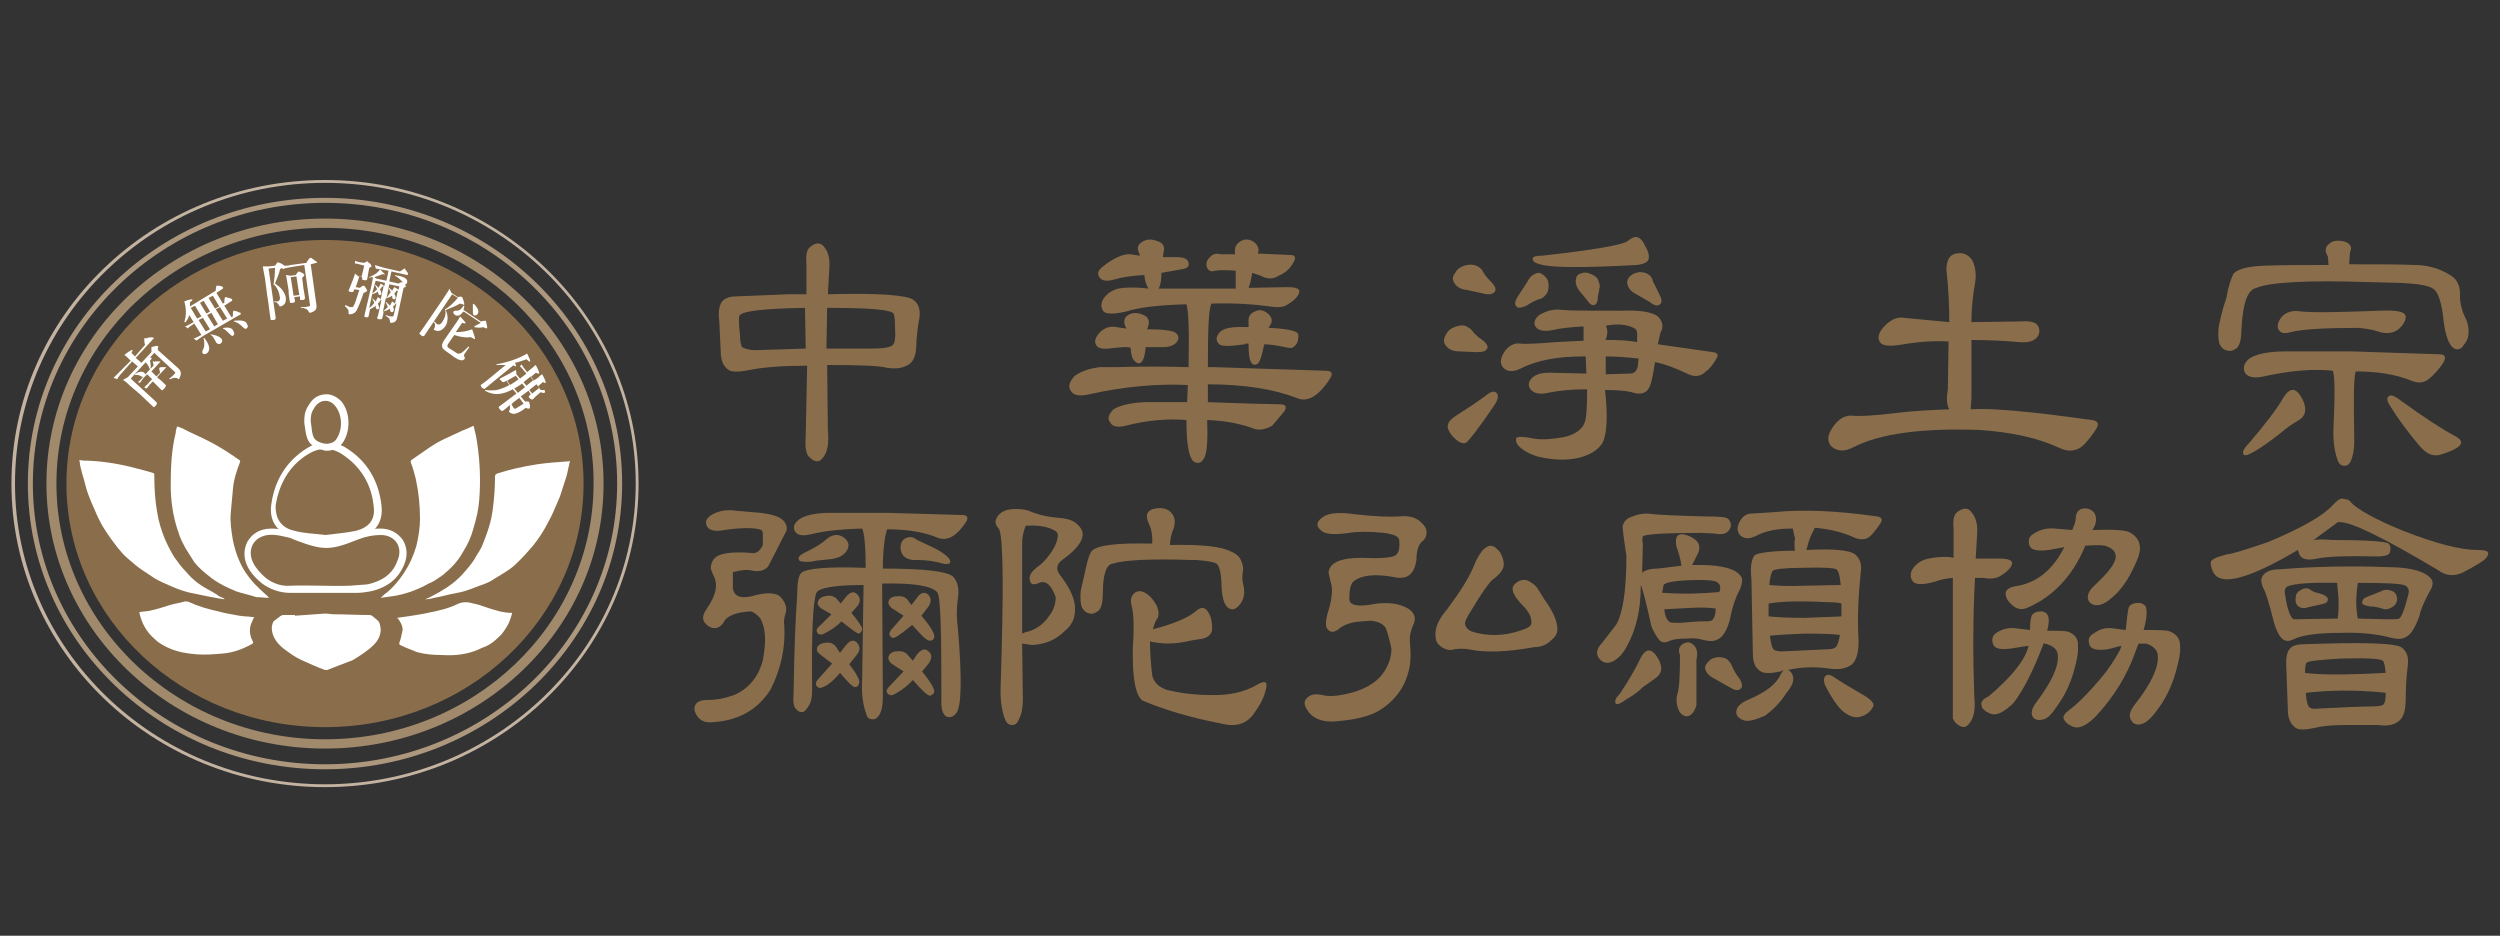 <?xml version="1.0" encoding="utf-8"?>
<!-- Generator: Adobe Illustrator 24.2.0, SVG Export Plug-In . SVG Version: 6.00 Build 0)  -->
<svg version="1.1" id="圖層_1" xmlns="http://www.w3.org/2000/svg" xmlns:xlink="http://www.w3.org/1999/xlink" x="0px" y="0px"
	 viewBox="0 0 350 131" width="350" height="131" style="enable-background:new 0 0 350 131;" xml:space="preserve">
<rect x="0" y="0" width="350" height="131" fill="#333333" stroke="none"/>
<style type="text/css">
	.st0{fill:#C4B3A0;}
	.st1{fill:#AD977D;}
	.st2{fill:#A1896C;}
	.st3{fill-rule:evenodd;clip-rule:evenodd;fill:#8A6E4B;}
	.st4{fill-rule:evenodd;clip-rule:evenodd;fill:#FFFFFF;}
	.st5{fill:#FFFFFF;}
	.st6{fill:#8A6E4B;}
</style>
<g>
	<g>
		<path class="st0" d="M45.5,110.2c-24.2,0-43.9-19.1-43.9-42.5c0-23.5,19.7-42.5,43.9-42.5c24.2,0,43.9,19.1,43.9,42.5
			C89.4,91.1,69.7,110.2,45.5,110.2z M45.5,25.6c-24,0-43.4,18.9-43.4,42.1c0,23.2,19.5,42.1,43.4,42.1S89,90.9,89,67.7
			C89,44.5,69.5,25.6,45.5,25.6z"/>
		<path class="st1" d="M45.5,107.7c-22.9,0-41.6-17.9-41.6-40c0-22.1,18.7-40,41.6-40c22.9,0,41.6,17.9,41.6,40
			C87.1,89.7,68.4,107.7,45.5,107.7z M45.5,28.4C23,28.4,4.6,46,4.6,67.7C4.6,89.4,23,107,45.5,107s40.9-17.6,40.9-39.3
			C86.4,46,68.1,28.4,45.5,28.4z"/>
		<path class="st2" d="M45.5,104.8c-21.5,0-39-16.7-39-37.1c0-20.5,17.5-37.1,39-37.1c21.5,0,39,16.7,39,37.1
			C84.5,88.2,67,104.8,45.5,104.8z M45.5,31.9c-20.8,0-37.6,16.1-37.6,35.8c0,19.7,16.9,35.8,37.6,35.8c20.8,0,37.6-16.1,37.6-35.8
			C83.2,47.9,66.3,31.9,45.5,31.9z"/>
		<ellipse class="st3" cx="45.5" cy="67.7" rx="36.2" ry="34.1"/>
		<g>
			<path class="st4" d="M37.7,83.7c-0.1-0.1-0.2-0.1-0.2-0.2c-0.7-0.6-1.3-1.2-1.9-1.8c-0.9-1-1.6-2-2.1-3.2
				c-0.4-0.9-0.7-1.9-0.9-2.9c-0.2-1.2-0.4-2.5-0.3-3.7c0.1-1.1,0.2-2.2,0.3-3.3c0.1-1.4,0.5-2.6,1-3.9c0-0.1,0.1-0.2-0.1-0.3
				c-0.9-0.6-1.7-1.2-2.6-1.7c-0.8-0.5-1.6-0.9-2.4-1.3c-1-0.5-2-0.9-2.9-1.4c-0.2-0.1-0.5-0.2-0.8-0.3c-0.1,0.3-0.2,0.6-0.2,0.9
				c-0.6,2.4-0.7,4.9-0.7,7.4c0,2,0.3,4.1,0.9,6c0.2,0.5,0.3,1,0.5,1.4c0.2,0.5,0.5,1,0.7,1.4c0.4,0.6,0.8,1.3,1.2,1.9
				c0.7,0.9,1.6,1.6,2.5,2.3c1.1,0.8,2.2,1.3,3.4,1.8c0.9,0.3,1.9,0.5,2.8,0.8C36.6,83.6,37.1,83.7,37.7,83.7
				C37.7,83.8,37.7,83.7,37.7,83.7z"/>
			<path class="st4" d="M62,80.5c1.1-0.9,2.1-1.9,2.8-3.2c0.7-1.1,1.2-2.2,1.5-3.4c0.4-1.3,0.7-2.6,0.8-4c0.2-2.6,0.1-5.3-0.3-7.9
				c-0.1-0.8-0.3-1.6-0.5-2.4c-0.6,0.3-1.1,0.5-1.6,0.7c-0.9,0.4-1.9,0.9-2.8,1.3c-0.6,0.3-1.1,0.6-1.7,1c-0.9,0.6-1.7,1.2-2.6,1.8
				c-0.1,0.1-0.1,0.2-0.1,0.3c0.3,0.8,0.5,1.5,0.7,2.3c0.4,1.8,0.6,3.7,0.6,5.6c0,1.3-0.2,2.5-0.5,3.8c-0.4,1.4-1,2.7-1.8,3.9
				c-0.7,1-1.4,1.9-2.4,2.7c-0.3,0.2-0.6,0.5-0.8,0.7c0.7-0.1,1.4-0.2,2.1-0.3c1.6-0.3,3.2-0.9,4.6-1.7C60.8,81.4,61.4,80.9,62,80.5
				z"/>
			<path class="st4" d="M79.4,64.6c-1.4,0.1-2.8,0.2-4.2,0.4c-1.9,0.3-3.8,0.7-5.6,1.3c-0.2,0.1-0.3,0.2-0.3,0.4
				c0,1.5-0.1,3-0.3,4.5c-0.2,1.8-0.8,3.5-1.5,5.2c-0.2,0.5-0.5,0.9-0.8,1.4c-0.4,0.8-1,1.5-1.6,2.2c-1,1.2-2.2,2.1-3.6,2.9
				c-0.4,0.2-0.9,0.5-1.3,0.7c-0.2,0.1-0.4,0.2-0.7,0.3c0.5,0,0.9-0.1,1.3-0.2c1.1-0.2,2.1-0.5,3.2-0.7c1.3-0.2,2.5-0.8,3.7-1.2
				c0.5-0.2,1-0.4,1.4-0.7c0.8-0.5,1.7-1,2.5-1.6c0.4-0.3,0.8-0.7,1.2-1.1c0.7-0.7,1.3-1.4,1.9-2.1c0.8-1,1.5-2.1,2.1-3.3
				c0.4-0.7,0.7-1.4,1-2.1c0.2-0.5,0.4-0.9,0.6-1.4c0.3-0.9,0.6-1.9,0.9-2.8c0.2-0.7,0.3-1.4,0.5-2.2C79.7,64.6,79.5,64.6,79.4,64.6
				z"/>
			<path class="st4" d="M19.9,79.8c0.6,0.4,1.2,0.8,1.8,1.2c0.7,0.4,1.4,0.7,2.1,1c1.1,0.5,2.2,0.9,3.4,1.1c1.4,0.3,2.8,0.6,4.2,0.8
				c0,0,0-0.1,0-0.1c-0.4-0.2-0.8-0.3-1.1-0.6c-0.8-0.5-1.7-0.9-2.5-1.5c-0.7-0.5-1.3-1.1-1.8-1.7c-0.6-0.6-1.1-1.3-1.6-2
				c-0.5-0.8-0.9-1.6-1.3-2.5c-0.5-1.2-0.9-2.5-1.1-3.8c-0.3-1.7-0.4-3.4-0.4-5.2c0-0.2,0-0.2-0.2-0.3c-0.7-0.2-1.4-0.4-2.2-0.6
				c-2.2-0.6-4.5-1-6.8-1.1c-0.4,0-0.8,0-1.3-0.1c0.1,0.4,0.1,0.8,0.2,1.1c0.2,0.9,0.5,1.7,0.7,2.6c0.4,1.5,1.1,2.9,1.7,4.3
				c0.3,0.6,0.6,1.2,1,1.8c0.5,0.8,1.1,1.6,1.7,2.4c0.5,0.6,0.9,1.1,1.5,1.6C18.7,78.9,19.3,79.4,19.9,79.8z"/>
			<path class="st4" d="M52.8,86.8c-0.2-0.2-0.4-0.3-0.6-0.5c-0.2-0.2-0.4-0.2-0.6-0.2c-1.6,0-3.2-0.1-4.8-0.1
				c-0.4,0-0.9-0.1-1.3-0.1c-1.4,0.1-2.8,0.2-4.2,0.3c0,0,0-0.1,0-0.1c-0.5,0-1.1,0-1.6,0c-0.2,0-0.4,0.1-0.5,0.2
				c-0.3,0.2-0.5,0.4-0.8,0.6c-0.1,0.1-0.2,0.2-0.2,0.3c-0.3,0.7-0.1,1.5,0.2,2.1c0.3,0.6,0.8,1.1,1.3,1.5c0.8,0.6,1.6,1.2,2.5,1.6
				c1.1,0.5,2.2,1,3.3,1.4c0.1,0,0.2,0,0.3,0c1-0.4,2.1-0.8,3.1-1.2c0.4-0.1,0.7-0.3,1-0.5c0.8-0.5,1.7-1.1,2.4-1.8
				c0.6-0.6,1-1.3,1-2.2C53.2,87.5,53.2,87.1,52.8,86.8z"/>
			<path class="st4" d="M35.6,86.4c0,0-0.1,0-0.1,0c-0.7-0.1-1.4-0.1-2-0.2c-1-0.2-1.9-0.3-2.9-0.6c-1.4-0.3-2.8-0.7-4.1-1.3
				c-0.2-0.1-0.4-0.1-0.6-0.1c-0.7,0.2-1.4,0.3-2.1,0.5c-0.9,0.3-1.9,0.6-2.8,0.8c-0.5,0.1-1,0.1-1.5,0.2c0,0,0,0,0,0
				c0.3,1.5,1,2.8,2.2,3.8c0.6,0.6,1.4,1,2.1,1.3c1.2,0.5,2.4,0.7,3.7,0.8c1.2,0.1,2.4,0,3.6-0.1c1.5-0.1,2.8-0.6,4.1-1.3
				c0.2-0.1,0.3-0.2,0.2-0.4c-0.1-0.1-0.1-0.3-0.2-0.4c-0.3-0.8-0.3-1.6,0.1-2.4C35.3,87,35.4,86.7,35.6,86.4z"/>
			<path class="st4" d="M68,85c-0.6-0.2-1.1-0.4-1.7-0.5c-0.7-0.2-1.3-0.3-2.1,0c-1.4,0.7-2.8,1-4.3,1.3c-1.4,0.3-2.9,0.5-4.3,0.7
				c0,0,0.1,0.1,0.2,0.2c0.4,0.6,0.7,1.2,0.5,1.8c-0.1,0.5-0.2,1-0.4,1.5c0,0.2,0,0.2,0.1,0.3c0.3,0.1,0.6,0.3,0.9,0.4
				c0.5,0.2,1,0.4,1.5,0.6c1.1,0.3,2.3,0.4,3.4,0.4c1.5,0.1,3,0,4.5-0.5c0.6-0.2,1.1-0.5,1.7-0.7c0.7-0.3,1.3-0.8,1.8-1.3
				c0.6-0.5,1-1.2,1.4-1.9c0.2-0.5,0.4-1,0.5-1.5c0,0-0.1,0-0.1,0C70.4,85.8,69.2,85.4,68,85z"/>
		</g>
		<path class="st5" d="M45.6,75.9c0,0-0.1,0-0.1,0c-0.4-0.1-0.9-0.1-1.3-0.2c-1-0.1-2.1-0.2-3.1-0.5c-2.3-0.6-3.5-2.3-3.1-4.7
			c0.5-3.4,2.2-6,4.9-7.7c0.9-0.6,1.9-0.9,2.8-0.9c1,0,2,0.3,2.9,0.9c2.8,1.8,4.4,4.5,4.8,7.9c0.3,2.3-0.8,4-3.1,4.5
			c-1,0.3-2.1,0.4-3.1,0.5c-0.4,0.1-0.9,0.1-1.3,0.2C45.7,75.9,45.6,75.9,45.6,75.9z"/>
		<path class="st6" d="M41.2,74.3c1.4,0.4,2.9,0.4,4.4,0.6c1.5-0.2,2.9-0.3,4.3-0.6c1.8-0.5,2.7-1.6,2.4-3.5c-0.3-3-1.8-5.5-4.4-7.2
			c-1.5-1-3.2-1-4.8,0c-2.6,1.6-4,4.1-4.5,7.1C38.5,72.5,39.3,73.9,41.2,74.3z"/>
		<path class="st5" d="M49.2,83c-0.1,0-0.1,0-0.2,0c-0.4,0-0.7,0-1.1,0c-0.9,0-1.8,0-2.8,0c-0.9,0-1.8,0-2.7,0c-0.5,0-1.1,0-1.6,0
			c-0.1,0-0.1,0-0.2,0c-1.4,0-2.8-0.5-3.9-1.3c-3.1-2.5-2.6-4.7-2.1-5.8c0.3-0.5,0.7-1,1.2-1.3c0.6-0.4,1.4-0.6,2.2-0.6
			c0.7,0,1.4,0.1,2.1,0.3c0.2,0.1,0.5,0.1,0.7,0.1c0.3,0.1,0.5,0.2,0.7,0.2c0.1,0,0.1,0.1,0.2,0.1c1.8,0.7,2.9,1,4,1
			c1.1,0,2.3-0.4,4.2-1.1c1-0.4,2.2-0.6,3.2-0.6c0.1,0,0.2,0,0.2,0c1.3,0,2.4,0.6,3.1,1.6c0.6,1,0.7,2.2,0.2,3.4
			c-0.8,2-2.4,3.3-4.8,3.8c-0.6,0.1-1.2,0.2-1.8,0.2c-0.2,0-0.4,0-0.7,0C49.3,83,49.3,83,49.2,83z"/>
		<path class="st6" d="M53.3,74.9c-1,0-2.1,0.2-3.1,0.6c-4,1.6-4.9,1.6-8.9,0.1c-0.2-0.1-0.5-0.2-0.7-0.3c-1.4-0.3-2.9-0.8-4.3,0
			c-0.4,0.2-0.7,0.6-0.9,0.9c-0.9,1.8,0.4,3.5,1.8,4.7c1,0.8,2.2,1.2,3.5,1.1c2.8-0.1,5.5,0.1,8.3,0c0,0.1,0.1-0.1,0.1,0
			c0.8-0.1,1.6-0.1,2.4-0.2c1.8-0.4,3.4-1.3,4.1-3.2C56.5,76.7,55.4,74.9,53.3,74.9z"/>
		<path class="st5" d="M45.8,63.1c-0.2,0-0.4,0-0.6-0.1c-2.2-0.5-2.3-1.8-2.5-3.1c0-0.2-0.1-0.5-0.1-0.8c0,0,0-0.1,0-0.1
			c0-1.1,0.2-1.7,0.7-2.4c0.5-0.9,1.4-1.4,2.4-1.4c0.8,0,1.5,0.4,2.1,1c1.3,1.6,1.3,4.3,0.1,5.9C47.3,62.8,46.5,63.1,45.8,63.1
			L45.8,63.1z"/>
		<path class="st6" d="M45.4,62.1c0.6,0.1,1.3-0.1,1.6-0.5c1-1.3,1-3.5-0.1-4.8c-0.8-1-2.2-0.9-2.9,0.3c-0.4,0.6-0.5,1-0.5,1.9
			C43.8,60.8,43.5,61.7,45.4,62.1z"/>
		<g>
			<path class="st5" d="M20.6,47.3c0.5-0.1,0.8-0.1,0.9,0c0.1,0.1,0.1,0.1,0,0.1L19,50.1l0.8,0.7l1.4-1.5c0-0.4,0-0.6,0-0.7
				c0.1,0,0.2-0.1,0.4-0.1c0.3-0.1,0.5-0.1,0.5,0c0.1,0,0.1,0.1,0,0.2c0,0.1,0,0.2,0,0.3l2.9,2.6c0.4,0.4,0.4,0.8,0.1,1.4
				c-0.1,0.1-0.2,0.1-0.2,0c-0.2-0.1-0.3-0.1-0.5-0.1c-0.2,0-0.3,0.1-0.6,0.2c0,0-0.1-0.1-0.1-0.1c0.3-0.2,0.5-0.4,0.7-0.6
				c0.1-0.1,0.2-0.3,0.1-0.3l-2.9-2.7l-3.3,3.6l3.6,3.3c0.1,0.1,0.1,0.3-0.1,0.5c-0.1,0.1-0.2,0.2-0.3,0.2c-0.6-0.6-1.3-1.2-1.9-1.8
				L18.2,54c-0.5-0.5-0.9-0.8-1-0.8l0.7-0.4l1.4-1.5l-0.8-0.7l-0.9,1c-0.7,0.8-1.1,1.2-1.2,1.5c-0.1-0.1-0.3-0.1-0.5-0.2
				c0.3-0.3,0.8-0.8,1.5-1.5l0.9-0.9l-0.2-0.2c-0.3-0.3-0.5-0.5-0.7-0.6c0.6-0.5,1-0.7,1.1-0.7c0.1,0,0.1,0.1,0,0.2
				c-0.1,0.2-0.1,0.3,0,0.3l0.4,0.4l1.4-1.6c-0.1-0.4-0.1-0.7-0.1-0.9c0,0,0,0,0.1-0.1C20.4,47.4,20.5,47.4,20.6,47.3z M19.4,52.1
				c0.4-0.1,0.6-0.1,0.8,0.1c0.1,0.1,0.2,0.2,0.2,0.3c0,0.1,0,0.1-0.1,0.2c-0.1,0.1-0.3,0.1-0.5,0c-0.2-0.1-0.4-0.2-0.5-0.2
				c-0.1,0-0.2,0-0.4,0c0,0,0-0.1,0-0.1C19,52.3,19.2,52.2,19.4,52.1z M21.7,50.6c0.4,0,0.7,0,0.7,0c0.1,0.1,0.1,0.1,0,0.1l-1.2,1.3
				l0.7,0.7l0.5-0.5c0-0.2-0.1-0.4-0.1-0.6c0-0.1,0-0.1,0-0.1c0,0,0.1,0,0.2-0.1c0.4,0,0.7,0,0.7,0c0.1,0.1,0.1,0.1,0,0.1l-1.2,1.3
				l0.2,0.2c0.3,0.2,0.6,0.5,1,0.9c0.1,0.1,0,0.2-0.2,0.5c-0.2,0.2-0.3,0.3-0.4,0.2c-0.2-0.2-0.5-0.5-1-1l-0.2-0.2l-0.4,0.4
				c-0.2,0.3-0.4,0.5-0.5,0.6c-0.1,0-0.2-0.1-0.3-0.2c0.1-0.1,0.4-0.3,0.7-0.7l0.4-0.4l-0.7-0.7l-0.5,0.5c-0.2,0.3-0.4,0.5-0.5,0.7
				c-0.1,0-0.2-0.1-0.3-0.1c0.1-0.1,0.4-0.3,0.7-0.7l1-1.1c-0.2-0.5-0.5-0.9-0.8-1.2c0.6-0.4,0.9-0.5,1-0.4c0.1,0,0,0.2-0.2,0.4
				c0.1,0.3,0.1,0.7,0.1,1.1l0.4-0.4c0-0.2-0.1-0.4-0.1-0.6c0-0.1,0-0.1,0-0.1C21.6,50.7,21.6,50.7,21.7,50.6z"/>
			<path class="st5" d="M26.9,41.9c0.1,0.1,0,0.2-0.3,0.4c0,0.2,0,0.4,0,0.6l3.6-2.2c0-0.4,0.1-0.6,0.1-0.7c0,0,0,0,0,0
				c0.1,0,0.2,0,0.4,0c0.3,0.1,0.5,0.1,0.5,0.2c0,0.1,0.1,0.1,0,0.2l-0.9,0.6l0.9,1.5l0.2-0.1c0-0.5,0.1-0.8,0.1-0.8
				c0.1,0,0.2,0,0.5,0.1c0.3,0.1,0.4,0.1,0.5,0.2c0,0.1,0,0.1,0,0.2l-1.1,0.7l1,1.6l0.2-0.1c0-0.5,0-0.7,0.1-0.8c0,0,0.2,0,0.5,0.1
				c0.2,0.1,0.4,0.2,0.5,0.2c0,0.1,0,0.1,0,0.2L28.5,47c-0.7,0.5-1.1,0.7-1,0.7c-0.1-0.1-0.2-0.2-0.4-0.3c0.1,0,0.5-0.2,1.1-0.5
				l-1-1.6c-0.6,0.4-0.9,0.6-0.9,0.7c-0.1-0.1-0.2-0.2-0.4-0.3c0.1,0,0.5-0.2,1.2-0.6l-0.6-1c-0.1,0.4-0.3,0.7-0.5,1
				c-0.1,0-0.1,0-0.2,0c0.3-0.9,0.3-1.9,0-2.9C26.5,41.9,26.9,41.9,26.9,41.9z M27.3,42.8l-0.6,0.3l0.9,1.5l0.6-0.3L27.3,42.8z
				 M28.4,44.5l-0.6,0.3l1,1.6l0.6-0.3L28.4,44.5z M28.5,42.1L28,42.4l0.9,1.5l0.5-0.3L28.5,42.1z M28.6,47.3
				c0.1,0.1,0.2,0.3,0.4,0.6c0.4,0.7,0.4,1.3-0.1,1.6c-0.2,0.1-0.4,0.1-0.5,0c-0.1-0.1-0.1-0.3,0-0.5c0.1-0.2,0.2-0.4,0.2-0.8
				c0-0.2,0-0.5-0.1-0.8C28.5,47.3,28.6,47.3,28.6,47.3z M29.6,43.8L29,44.1l1,1.6l0.5-0.3L29.6,43.8z M29.8,41.4l-0.6,0.3l0.9,1.5
				l0.6-0.3L29.8,41.4z M31,47.4c0.2,0.3,0.1,0.5-0.1,0.7c-0.2,0.1-0.4,0.1-0.6-0.1l-0.4-0.7c-0.1-0.2-0.2-0.3-0.4-0.4
				c0,0,0,0,0-0.1C30.2,46.9,30.7,47.1,31,47.4z M30.8,43l-0.6,0.3l1,1.6l0.6-0.3L30.8,43z M32.6,46.2c0.1,0.2,0.2,0.4,0.2,0.5
				c0,0.1-0.1,0.3-0.2,0.3c-0.1,0.1-0.2,0-0.4-0.2c-0.4-0.4-0.7-0.7-1-0.8l0.1-0.1C32,45.8,32.4,45.9,32.6,46.2z M34.5,45.2
				c0.1,0.2,0.2,0.4,0.2,0.5c0,0.1-0.1,0.2-0.2,0.3c-0.1,0.1-0.3,0-0.5-0.2c-0.4-0.4-0.8-0.7-1.3-0.8l0.1-0.1
				C33.7,44.8,34.3,44.9,34.5,45.2z"/>
			<path class="st5" d="M37.6,37.3l0.9-0.1c0.2-0.3,0.3-0.4,0.4-0.5c0,0,0.2,0.1,0.5,0.2c0.2,0.1,0.3,0.2,0.4,0.3
				c0.2,0,0.6,0,0.9-0.1l2.2-0.3c0.2-0.4,0.4-0.6,0.5-0.7c0,0,0,0,0.1,0c0.1,0,0.2,0.1,0.2,0.1c0.4,0.3,0.7,0.5,0.7,0.5
				c0,0.1,0,0.1-0.1,0.1L43.5,37l0.8,5.7c0.1,0.6-0.2,0.9-0.9,1.1c-0.1,0-0.1-0.1-0.2-0.2c-0.1-0.2-0.2-0.3-0.5-0.4
				c-0.2-0.1-0.4-0.1-0.6-0.1c0,0,0-0.1,0-0.1c0.3,0,0.6,0,1.1-0.1c0.2,0,0.2-0.1,0.2-0.2l-0.8-5.6l-1.9,0.3c-0.6,0.1-1,0.2-1.1,0.3
				c0-0.1-0.1-0.1-0.1-0.2c-0.2,0.1-0.3,0.2-0.3,0.2c-0.1,0.6-0.4,1.2-0.7,2c0.8,0.5,1.3,1.1,1.5,1.9c0.1,0.7-0.1,1.1-0.7,1.3
				c-0.1,0-0.2,0-0.2-0.1c-0.1-0.2-0.2-0.3-0.3-0.4c-0.1-0.1-0.2-0.1-0.4-0.1c0,0,0-0.1,0-0.1c0.1,0,0.3,0,0.5,0
				c0.2-0.1,0.3-0.2,0.3-0.5c-0.1-0.8-0.4-1.5-0.9-1.9c0.1-0.6,0.2-1.4,0.2-2.3l-0.9,0.1l1,6.9c0,0.2-0.1,0.3-0.4,0.3
				c-0.2,0-0.3,0-0.3,0c-0.2-1.2-0.3-2.4-0.5-3.5l-0.3-2.3c-0.2-1-0.3-1.6-0.3-1.7L37.6,37.3z M40.7,38.6l0.7-0.1
				c0.2-0.3,0.3-0.4,0.4-0.5c0.1,0,0.2,0.1,0.5,0.2c0.2,0.1,0.3,0.2,0.3,0.3c0,0.1,0,0.1-0.1,0.2c-0.1,0.1-0.2,0.2-0.2,0.2l0.2,1.6
				c0.1,0.6,0.2,1,0.2,1.2c0,0.2-0.1,0.3-0.4,0.3c-0.2,0-0.3,0-0.3-0.1L42,41.5l-0.8,0.1l0.1,0.5c0,0.2-0.1,0.3-0.4,0.3
				c-0.2,0-0.3,0-0.3,0c-0.1-0.6-0.2-1.2-0.2-1.8l-0.2-1.2c-0.1-0.5-0.1-0.8-0.2-0.9L40.7,38.6z M41.9,41.3l-0.4-2.6l-0.8,0.1
				l0.4,2.6L41.9,41.3z"/>
			<path class="st5" d="M51.8,36.9c0.2,0.2,0.2,0.3,0.2,0.4c0,0.1-0.1,0.1-0.1,0.1c-0.1,0-0.1,0-0.2,0.1l-0.2,1
				c0,0.2-0.1,0.5-0.1,0.6c0,0.1-0.2,0.2-0.5,0.1c-0.2,0-0.2-0.1-0.2-0.2l0-0.2l-0.4-0.1c-0.2,0.7-0.4,1.2-0.5,1.5l0.6,0.1
				c0.2-0.2,0.4-0.3,0.5-0.3c0.1,0,0.2,0.1,0.3,0.3c0.1,0.2,0.2,0.3,0.2,0.4c0,0.1-0.1,0.1-0.1,0.1C51,41,51,41,50.9,41
				c-0.4,1.2-0.7,1.9-0.9,2.3c-0.2,0.5-0.6,0.7-1.1,0.7c-0.1,0-0.1-0.1-0.1-0.2c0-0.2,0-0.4-0.1-0.5c-0.1-0.1-0.2-0.3-0.4-0.4
				c0,0,0-0.1,0.1-0.2c0.2,0.1,0.5,0.3,0.7,0.3c0.2,0,0.4,0,0.4-0.2c0.2-0.2,0.4-1,0.8-2.2l-0.7-0.1c-0.1,0.2-0.1,0.3-0.1,0.3
				c-0.1,0.1-0.2,0.1-0.3,0.1c-0.3-0.1-0.4-0.1-0.4-0.2c0.5-1.2,0.8-2,0.9-2.4c0.2,0.2,0.4,0.3,0.5,0.4l0.4,0.1l0.4-1.6l-0.7-0.2
				c-0.3-0.1-0.4-0.1-0.6-0.1c0-0.1,0-0.2,0-0.4c0.1,0.1,0.3,0.1,0.6,0.2l0.7,0.1c0.3-0.2,0.4-0.2,0.5-0.2
				C51.5,36.7,51.6,36.8,51.8,36.9z M56.8,37.8c0.2,0.3,0.4,0.5,0.3,0.6c0,0.1-0.1,0.1-0.1,0.1L54.8,38l-0.3,1.4l1.3,0.3
				c0.3-0.2,0.4-0.2,0.5-0.2c0.1,0,0.1,0.1,0.3,0.2c0.2,0.2,0.2,0.3,0.2,0.4c0,0.1-0.1,0.1-0.1,0.1c-0.1,0-0.1,0.1-0.2,0.1l-0.9,4.2
				c-0.1,0.5-0.4,0.7-0.9,0.7c-0.1,0-0.1-0.1-0.1-0.2c0-0.2-0.1-0.3-0.1-0.4c-0.1-0.1-0.2-0.2-0.5-0.4c0,0,0-0.1,0-0.1
				c0.3,0.1,0.5,0.2,0.8,0.2c0.2,0,0.3,0,0.3-0.1l0.4-1.7c-0.1,0-0.1,0-0.1,0c-0.1,0.2-0.2,0.3-0.4,0.4c0.1,0.2,0.2,0.4,0.1,0.6
				c0,0.1-0.1,0.2-0.2,0.2c0,0-0.1,0-0.1,0c-0.1,0-0.2-0.2-0.2-0.4c0,0,0-0.1,0-0.1c-0.3,0.2-0.5,0.3-0.9,0.4c0,0.3-0.1,0.6-0.2,1
				c0,0.1-0.2,0.1-0.4,0.1c-0.2,0-0.3-0.1-0.3-0.2c0.1-0.2,0.2-0.6,0.3-1.1l0.3-1.4c-0.1,0-0.1,0-0.1,0c-0.1,0.2-0.2,0.3-0.4,0.5
				c0.1,0.3,0.2,0.5,0.2,0.6c0,0.1-0.1,0.2-0.2,0.2c0,0-0.1,0-0.1,0c-0.1,0-0.2-0.2-0.2-0.4c0,0,0-0.1,0-0.1
				c-0.2,0.2-0.5,0.3-0.8,0.5l-0.2,1c-0.1,0.1-0.2,0.2-0.4,0.1c-0.1,0-0.2-0.1-0.2-0.1c0.2-0.9,0.4-1.8,0.6-2.6l0.4-1.7
				c0.1-0.6,0.2-0.9,0.2-1.2c-0.1,0-0.3,0-0.5,0.1l0-0.1c0.7-0.3,1.2-0.6,1.5-1.1c0.1,0.1,0.3,0.3,0.5,0.5c0.1,0.1,0.2,0.2,0.2,0.2
				c0,0,0,0.1-0.1,0c-0.1,0-0.2,0-0.3,0c-0.2,0.1-0.5,0.2-0.8,0.3c-0.1,0-0.2,0.1-0.3,0.1l0.3,0.2l1.4,0.3l0.3-1.4l-0.6-0.1
				c-0.6-0.1-1-0.2-1.2-0.2c0-0.2-0.1-0.3-0.1-0.5c0.2,0.1,0.7,0.2,1.3,0.4L56,38c0.3-0.2,0.5-0.3,0.6-0.4c0,0,0,0,0.1,0
				C56.7,37.7,56.8,37.8,56.8,37.8z M53.5,40.1c-0.1,0.2-0.2,0.3-0.3,0.4c0.1,0.2,0.2,0.4,0.2,0.6c0,0.1-0.1,0.2-0.2,0.2
				c0,0-0.1,0-0.1,0c-0.1,0-0.1-0.2-0.2-0.4c0,0,0-0.1,0-0.1c-0.2,0.2-0.5,0.3-0.8,0.4l-0.4,1.9c0.3-0.2,0.5-0.4,0.7-0.7
				c-0.1-0.2-0.2-0.5-0.3-0.6c0,0,0,0,0.1,0c0.2,0.2,0.3,0.3,0.4,0.4c0.1-0.2,0.2-0.4,0.3-0.6c0.2,0.1,0.3,0.2,0.4,0.3c0,0,0,0,0,0
				l0.4-1.8C53.6,40.1,53.5,40.1,53.5,40.1z M52.1,41.1c0.3-0.2,0.5-0.4,0.7-0.6c-0.1-0.2-0.2-0.4-0.3-0.6c0,0,0,0,0.1,0
				c0.1,0.1,0.3,0.3,0.4,0.4c0.1-0.2,0.2-0.4,0.3-0.6c0.2,0.1,0.3,0.2,0.4,0.3c0,0,0.1,0,0.1,0.1l0.1-0.5l-1.3-0.3L52.1,41.1z
				 M54.3,43c-0.1-0.3-0.2-0.5-0.3-0.7l0.1,0c0.2,0.2,0.3,0.3,0.5,0.5c0.1-0.2,0.2-0.4,0.3-0.6c0.2,0.1,0.3,0.2,0.4,0.3c0,0,0,0,0,0
				l0.4-1.8c-0.1,0-0.2,0-0.2,0c-0.1,0.2-0.2,0.3-0.3,0.4c0.1,0.2,0.2,0.4,0.2,0.6c0,0.1-0.1,0.2-0.2,0.2c0,0-0.1,0-0.1,0
				c-0.1,0-0.2-0.2-0.2-0.4c0,0,0-0.1,0-0.1c-0.3,0.2-0.6,0.3-0.9,0.4l-0.4,1.9C53.8,43.4,54.1,43.2,54.3,43z M54.7,40.9
				c-0.1-0.2-0.2-0.4-0.3-0.6c0,0,0,0,0.1,0c0.1,0.1,0.3,0.3,0.4,0.4c0.1-0.2,0.2-0.3,0.3-0.5c0.2,0.1,0.4,0.2,0.5,0.3
				c0,0,0.1,0,0.1,0.1l0.1-0.5l-1.4-0.3l-0.4,2C54.3,41.4,54.5,41.2,54.7,40.9z M57,39.5c0,0.2-0.1,0.2-0.2,0.3c-0.1,0-0.1,0-0.1,0
				c-0.1,0-0.2-0.1-0.4-0.4c-0.3-0.3-0.6-0.6-1-0.8c0,0,0-0.1,0-0.1c0,0,0.2,0.1,0.5,0.1C56.7,38.8,57.1,39.1,57,39.5z"/>
			<path class="st5" d="M63.2,41l0.9,0.6c0.3-0.1,0.5-0.1,0.6,0c0,0,0.1,0.2,0.2,0.5c0.1,0.3,0.1,0.5,0.1,0.5c0,0.1-0.1,0.1-0.2,0
				c-0.2,0-0.3-0.1-0.4-0.1c-0.5,0.3-1.2,0.6-2,0.9c0.4,0.9,0.3,1.6,0,2.2c-0.5,0.7-1,0.9-1.6,0.6c-0.1-0.1-0.1-0.1,0-0.2
				c0.1-0.2,0.1-0.4,0.1-0.6c0-0.1-0.1-0.2-0.2-0.3c0,0,0.1,0,0.1-0.1c0.1,0.1,0.2,0.2,0.4,0.4c0.3,0.1,0.5,0,0.7-0.3
				c0.4-0.6,0.6-1.2,0.4-1.8c0.6-0.3,1.2-0.9,1.8-1.6l-0.8-0.5l-3.9,5.8c-0.1,0.1-0.3,0.1-0.5-0.1c-0.1-0.1-0.2-0.2-0.2-0.2
				c0.7-1,1.4-2,2-2.9l1.3-1.9c0.5-0.8,0.9-1.3,0.9-1.5L63.2,41z M66.5,47.4c0,0.1-0.1,0.1-0.2,0l-0.4-0.2c-0.7,0.1-1.4,0-2.3-0.3
				l-0.9,1.3c-0.1,0.2-0.1,0.4,0.1,0.5l1.1,0.7c0.2,0.2,0.5,0.1,0.7,0c0.2-0.1,0.5-0.4,1-0.9c0.1,0.1,0.1,0.1,0.1,0.1l-0.7,1
				c-0.1,0.1,0,0.2,0,0.3c0.1,0.2,0.1,0.3,0,0.4c-0.2,0.2-0.4,0.2-0.9,0c-0.3-0.2-0.6-0.3-0.9-0.6c-0.6-0.4-1-0.7-1.1-0.8
				c-0.3-0.3-0.3-0.7,0.1-1.3l1.8-2.6c0.2-0.3,0.4-0.6,0.4-0.7c0.6,0.6,0.8,0.9,0.8,0.9c0,0.1-0.2,0.1-0.5,0l-0.9,1.3
				c0.8,0,1.5-0.1,2.3-0.4C66.4,46.9,66.5,47.3,66.5,47.4z M68.1,45.3c0.1,0.3,0.1,0.5,0.1,0.6c0,0.1-0.1,0.1-0.3,0
				c-0.1,0-0.2-0.1-0.2-0.1c-0.4,0.1-0.8,0.1-1.3,0c0,0,0-0.1,0-0.1c0.3-0.2,0.6-0.3,0.9-0.5l-2.4-1.6c0,0.1-0.1,0.1-0.1,0.1
				c-0.4,0.5-0.7,0.6-1.1,0.4c-0.2-0.2-0.3-0.3-0.2-0.5c0.1-0.1,0.2-0.1,0.4-0.1c0.3,0,0.5-0.1,0.7-0.3c0.1-0.1,0.2-0.3,0.3-0.4
				c0,0,0.1,0,0.1,0.1c0,0.2-0.1,0.3-0.1,0.5l2.4,1.6c0.4-0.1,0.6-0.1,0.7-0.1C68,44.9,68.1,45.1,68.1,45.3z M66.9,43.9
				c-0.1,0.1-0.1,0.2-0.2,0.2c-0.2,0.1-0.3,0.1-0.4,0c-0.1-0.1-0.1-0.3-0.1-0.6c0-0.3,0-0.7,0-0.9c0,0,0.1,0,0.1-0.1
				C66.9,43.1,67.1,43.6,66.9,43.9z"/>
			<path class="st5" d="M74.2,50.6c-0.1,0.1-0.2-0.1-0.5-0.3c-0.6,0.2-1.1,0.4-1.6,0.5c0.1,0.3,0.2,0.4,0.1,0.5c0,0-0.1,0-0.2-0.1
				c-0.1,0-0.2-0.1-0.2,0l-2.2,1.8c-0.6,0.5-1.2,1-1.7,1.4c-0.1,0.1-0.3,0-0.5-0.2c-0.1-0.2-0.1-0.3-0.1-0.3
				c0.6-0.4,1.2-0.9,1.8-1.4l1.7-1.4c-0.5,0-0.9,0-1.3,0c0,0,0-0.1,0-0.1c1.7-0.3,3.1-0.8,4.3-1.5C74.1,50.1,74.3,50.5,74.2,50.6z
				 M76.3,54.6c0,0.3,0,0.4-0.1,0.4c0,0-0.1,0-0.2,0c-0.1,0-0.1,0-0.3-0.1l-0.7,0.6c-0.2,0.2-0.3,0.3-0.4,0.4
				c-0.1,0.1-0.3,0-0.5-0.2c-0.1-0.1-0.1-0.2,0-0.3l0.2-0.2L74,54.7l-1.1,0.8l0.6,0.7c0.3,0,0.5,0,0.6,0.1c0,0,0,0.2,0.1,0.4
				c0,0.3,0,0.5-0.1,0.5c0,0-0.1,0-0.2,0c-0.1,0-0.2-0.1-0.3-0.1c-0.6,0.5-1.1,0.7-1.4,0.8c-0.4,0.1-0.6,0-0.9-0.2
				c-0.1-0.1,0-0.2,0-0.2c0.1-0.1,0.1-0.3,0.1-0.5c0-0.1,0-0.2,0-0.3c-0.5,0.4-0.8,0.7-1,0.8c-0.1,0.1-0.3,0-0.5-0.3
				c-0.1-0.1-0.1-0.2,0-0.3c0.3-0.2,0.8-0.6,1.6-1.2l0.8-0.6l-0.5-0.6c-1.5,0.8-2.7,0.9-3.9,0.2c0,0,0-0.1,0-0.1
				c0.8,0.1,1.6,0.1,2.3-0.2c0.3-0.1,0.6-0.2,1.1-0.5l-0.4-0.6c-0.3,0.2-0.4,0.2-0.4,0.2c-0.1,0-0.2,0-0.3-0.2
				C70,53.2,69.9,53.1,70,53c1.2-0.6,1.9-1,2.2-1.2c0.1,0.2,0.1,0.4,0.1,0.6l0.5,0.6c0.1-0.1,0.3-0.2,0.4-0.3l0.5-0.4
				c-0.4-0.4-0.6-0.8-0.9-1c0.1-0.1,0.1-0.2,0.2-0.3c0.1,0.2,0.4,0.6,0.8,1.1l0.6-0.5c0.3-0.2,0.4-0.4,0.6-0.5
				c0.4,0.7,0.5,1.1,0.5,1.2c0,0-0.1,0-0.2,0c-0.2-0.1-0.3-0.1-0.3-0.1l-0.7,0.6l0.4,0.5l0.6-0.4c0.2-0.2,0.4-0.4,0.6-0.5
				c0.1,0.2,0.3,0.5,0.4,0.8c0.1,0.2,0.1,0.3,0.1,0.4c0,0-0.1,0-0.2,0c-0.1-0.1-0.2-0.1-0.2-0.1l-0.7,0.6l0.4,0.5
				c0.4,0,0.6,0,0.6,0.1C76.3,54.3,76.3,54.4,76.3,54.6z M72.6,53.1l-0.4-0.5c-0.5,0.3-0.9,0.5-1.2,0.7l0.4,0.6
				C71.9,53.6,72.2,53.4,72.6,53.1z M71.9,56.3c-0.1,0.1-0.2,0.2-0.3,0.3c0.1,0.2,0.2,0.3,0.3,0.5c0.1,0.1,0.2,0.2,0.3,0.1
				c0.3-0.2,0.7-0.4,1.1-0.7l-0.6-0.8L71.9,56.3z M73.5,54.2l-0.4-0.5c-0.4,0.3-0.8,0.5-1.1,0.7l0.5,0.6L73.5,54.2z M73.3,53.5
				l0.4,0.5l1-0.8l-0.4-0.5L73.3,53.5z M74.1,54.6l0.4,0.5l1-0.8l-0.4-0.5L74.1,54.6z"/>
		</g>
	</g>
	<g>
		<g>
			<path class="st6" d="M115.8,51.1l0.1,9.1c0.2,2-0.1,3.3-0.8,4c-0.5,0.6-1.1,0.5-1.9-0.3c-0.4-0.5-0.5-1.4-0.4-2.9l0.2-9.8
				c-3.4,0-6.1,0.2-8.1,0.6c-1.4,0.3-2.4,0.3-2.9,0c-0.7-0.5-1.1-1.3-1.1-2.6l-0.2-4.2c-0.2-1.4,0-2.5,0.6-3
				c0.4-0.3,0.9-0.5,1.7-0.5l7.3-0.3h2.6v-4.1c-0.1-1.3,0-2.1,0.5-2.5c0.8-0.7,1.5-0.7,2,0c0.6,0.7,0.8,1.7,0.7,3l-0.2,3.6
				c7-0.2,11.1,0.1,12,0.8c0.7,0.5,1,1.4,0.8,2.6c-0.2,1-0.3,2-0.4,3.1c0,1.6-0.2,2.6-0.9,3.2c-0.8,0.6-1.8,0.8-3.2,0.6
				C123.2,51.2,120.4,51.1,115.8,51.1z M103.6,44.1c-0.2,0.1-0.2,1.1,0,2.8c0,1,0.2,1.6,0.3,1.7c0.5,0.3,1.4,0.5,2.7,0.4l6.2-0.2
				l-0.1-5.7C107.2,43.2,104.2,43.5,103.6,44.1z M115.8,43.1l-0.1,5.7h6.3c1.5,0,2.5-0.1,3-0.5c0.3-0.3,0.4-1.1,0.3-2.6
				c0-1.1-0.1-1.8-0.3-1.9C124.3,43.3,121.2,43.1,115.8,43.1z"/>
			<path class="st6" d="M168.6,64.1c-0.3,0.5-0.5,0.7-0.9,0.7c-0.5,0-0.8-0.3-1-0.8c-0.4-0.9-0.6-2.7-0.6-5.2
				c-2.6-0.2-5.4,0-8.5,0.8c-1.2,0.3-1.9,0.1-2.2-0.5c-0.4-0.5-0.2-1.1,0.5-1.8c0.8-0.5,2.2-0.9,4.4-1h5.9l0.1-2.4
				c-4.3-0.2-8.9,0.2-13.8,1.3c-1.3,0.3-2.2,0.2-2.6-0.5c-0.4-0.6-0.2-1.3,0.6-2.1c1-0.7,2.1-1,3.4-1.2h2.4c3.5-0.1,6.8-0.1,10.1,0
				c0.1-5,0-7.9-0.3-8.8c-3.7,0.1-6.5,0.4-8.4,1c-1.7,0.4-2.8,0.4-3.2,0c-0.4-0.5-0.4-1.2,0-1.8c0.5-0.7,1.2-1.2,2.1-1.4
				c1.1-0.2,2.6-0.2,4.2,0c-0.3-0.4-0.5-1-0.6-1.9c-1.7,0.1-3.1,0.3-4.1,0.6c-1,0.3-1.8,0.3-2.2-0.3c-0.3-0.5-0.2-0.9,0.4-1.4
				c1.6-1.3,3-1.9,4-1.8l1.3,0.2l-0.1-0.3c-0.3-0.6-0.3-1.1,0.2-1.5c0.8-0.6,1.6-0.6,2.7-0.1c0.5,0.3,0.7,0.8,0.5,1.4l-0.1,0.7h2
				c1,0,1.6,0.3,1.6,0.9c0.1,0.4-0.2,0.7-1,0.8l-2.8,0.5c0,0.9-0.1,1.7-0.4,2.2h10.8v-2.5c-1.3-0.1-2.3-0.1-2.9,0
				c-0.5,0.2-0.9,0-1.1-0.4c-0.2-0.5-0.1-1,0.3-1.4c0.4-0.5,0.9-0.7,1.6-0.5h1.4h0.6v-0.2c-0.1-0.8,0.2-1.3,0.9-1.7
				c0.6-0.3,1.3-0.2,1.9,0.3c0.5,0.5,0.6,1,0.4,1.5l4.6,0.2c0.6,0,0.8,0.4,0.4,1c-0.4,0.8-1.1,1.5-2.1,1.9c-0.7,0.5-1.6,0.5-2.5,0
				l-1.2-0.4c-0.1,0.8-0.3,1.6-0.5,2.1l5.4-0.1c1.2,0,1.8,0.2,1.7,0.7c-0.1,0.5-0.6,1.1-1.6,1.7c-0.5,0.4-1.4,0.5-2.5,0.3
				c-2.2-0.3-4.9-0.5-8.2-0.4c-0.4,0.8-0.5,3.8-0.5,8.9h0.9l15.5,0.5c0.9,0,1.2,0.3,0.7,1.1c-1.6,2.5-3.2,3.4-4.7,2.7
				c-3.1-1.2-7.3-1.9-12.4-1.9v2.5l5.9,0.2l4.2,0.1c0.8,0,1,0.3,0.6,1l-1.7,2c-0.9,0.5-1.8,0.7-2.6,0.4c-1.6-0.6-3.7-1.1-6.5-1.2
				C169.1,61.5,169,63.3,168.6,64.1z M155.2,48.8c-1,0.1-1.6-0.1-1.8-0.6c-0.2-0.5,0-1,0.5-1.6c0.7-0.7,1.5-1,2.4-0.8l1.4,0.2
				l-0.2-0.4c-0.2-0.6-0.1-1.1,0.3-1.4c0.7-0.5,1.5-0.5,2.5,0c0.5,0.3,0.6,0.8,0.5,1.3l-0.2,0.6c2.3,0,3.6,0.2,4,0.5
				c0.4,0.3,0.5,0.8,0.2,1.2c-0.3,0.5-1,0.8-2,0.8h-2.4c-0.1,1.1-0.3,1.8-0.6,2.1c-0.3,0.3-0.6,0.2-1-0.2c-0.3-0.3-0.5-1-0.5-1.8
				C157.9,48.5,156.9,48.6,155.2,48.8z M174.3,48.2c-2.1,0.3-3.3,0.3-3.6,0c-0.5-0.5-0.5-1,0-1.6c0.5-0.7,1.9-0.9,4.1-0.8v-0.6
				c-0.1-0.8,0.2-1.3,0.9-1.6c0.6-0.3,1.2-0.2,1.8,0.3c0.5,0.4,0.7,1,0.4,1.5l-0.3,0.5c2.4,0.1,3.9,0.4,4.1,0.8c0.1,0.2,0.1,0.5,0,1
				c-0.1,0.4-0.3,0.7-0.8,1h-0.5c-1.4-0.3-2.6-0.5-3.4-0.5c-0.3,1.3-0.5,2.3-0.9,2.7c-0.4,0.3-0.8,0.2-1-0.3
				c-0.2-0.3-0.3-1.1-0.3-2.5H174.3z"/>
			<path class="st6" d="M207.4,47.5c0.7,0.5,1,1,0.8,1.3c-0.2,0.4-0.7,0.5-1.5,0.5l-2.3-0.1c-1,0-1.7-0.3-2.1-1
				c-0.2-0.3-0.2-0.8,0.1-1.3c0.2-0.4,0.5-0.8,1-1c0.6-0.3,1.2-0.4,1.7-0.3c0.4,0.2,0.8,0.4,1,0.7C206.4,46.7,206.8,47.1,207.4,47.5
				z M209.5,55c0.3,0.3,0.3,0.8-0.2,1.6c-2.3,3.4-3.8,5.3-4.1,5.4c-0.5,0.2-1.2-0.2-1.9-1c-0.5-0.6-0.7-1.1-0.6-1.5
				c0.1-0.5,0.5-0.9,1.3-1.4c1.1-0.7,2.5-1.6,4-2.7C208.7,54.8,209.2,54.7,209.5,55z M208.7,39.4c0.6,0.6,0.8,1.1,0.6,1.4
				c-0.3,0.4-0.8,0.5-1.6,0.3l-2.3-0.5c-1-0.1-1.6-0.5-1.9-1.2c-0.2-0.4-0.1-0.8,0.3-1.3c0.2-0.4,0.6-0.7,1.2-0.9
				c0.6-0.2,1.2-0.2,1.7,0c0.4,0.2,0.8,0.5,0.9,0.8C207.8,38.4,208.2,38.9,208.7,39.4z M222,49.9h-0.4c-3.4,0-6.4,0.5-8.7,1.7
				c-1.1,0.5-1.9,0.5-2.5-0.2c-0.5-0.6-0.3-1.5,0.4-2.4c0.6-0.7,1.3-1,2-0.9c0.8,0.1,2.4,0,5-0.2l3.9-0.2v-2c-1.6,0.1-3,0.2-4.3,0.5
				c-1.4,0.3-2.2,0-2.5-0.6c-0.2-0.5,0-1,0.6-1.5c1-0.6,2.1-0.9,3.3-0.7c0.8,0.1,3.6,0.1,8.4,0.1c2.5-0.1,4.1,0.2,4.9,0.8
				c0.6,0.6,0.8,1.3,0.5,2c-0.2,0.3-0.3,1-0.5,1.9l7.7,1.1c0.7,0.1,0.8,0.4,0.5,0.9c-0.5,0.9-1,1.5-1.6,1.9
				c-0.6,0.6-1.4,0.7-2.3,0.3c-1.9-0.9-3.5-1.5-4.7-1.7c-0.3,1.9-0.5,3.1-0.9,3.7c-0.4,0.7-1.2,0.9-2.4,0.5
				c-0.8-0.2-2.1-0.3-3.7-0.3c0.4,3.4,0.3,6-0.3,7.3c-0.6,1.1-1.8,1.8-3.4,2.2c-1.8,0.4-3.7,0.3-5.8-0.2c-1.2-0.4-2.1-0.9-2.7-1.6
				c-0.3-0.4-0.3-0.8-0.2-1c0.2-0.2,1-0.2,2.4,0.1c1.1,0.2,2.6,0.1,4.2-0.2c1.5-0.3,2.5-1,2.9-1.9c0.3-0.6,0.4-2.2,0.4-4.8
				c-2.3,0-4.1,0.2-5.5,0.5c-1.3,0.3-2.1,0-2.5-0.6c-0.3-0.5-0.2-1,0.3-1.5c0.6-0.6,1.7-0.8,3.2-0.7l4.4,0.1L222,49.9L222,49.9z
				 M213.7,42.8c-0.7,0.3-1.2,0.4-1.4,0.1c-0.3-0.3-0.2-0.8,0.2-1.4l1.3-2c0.4-0.8,0.9-1.2,1.6-1.3c0.3,0,0.6,0.2,1,0.6
				c0.3,0.3,0.4,0.7,0.4,1.2c0,0.6-0.1,1-0.5,1.4c-0.3,0.3-0.6,0.5-0.9,0.5C214.9,42.1,214.3,42.4,213.7,42.8z M229.2,33.2
				c0.4,0.1,0.8,0.5,1.1,1.2c0.5,0.8,0.6,1.4,0.5,1.9c-0.1,0.4-0.7,0.7-1.7,0.8c-7.4,0.4-11.9,0.4-13.5-0.1c-0.8-0.2-1.1-0.5-1-0.9
				c0.1-0.2,0.5-0.3,1.3-0.3c7.2-0.8,11.1-1.5,11.9-2C228.4,33.3,228.9,33.1,229.2,33.2z M223.7,41.5c0,0.8-0.2,1.1-0.5,1.2
				c-0.4,0.1-0.7-0.2-1.1-0.8l-1-1.2c-0.5-0.7-0.6-1.3-0.4-1.9c0.1-0.3,0.4-0.5,0.9-0.6c0.3-0.1,0.8,0,1.2,0.2c0.5,0.2,0.9,0.5,1,1
				c0.2,0.4,0.2,0.8,0.1,1C223.9,40.7,223.8,41,223.7,41.5z M224.8,49.9v2.5l3.4-0.1c0.6,0,1-0.4,1.1-1.1l0.1-1
				C227.7,50,226.1,49.9,224.8,49.9L224.8,49.9z M224.8,47.6c1.4,0,2.9,0,4.4,0.3v-1.3c0-0.3-0.2-0.6-0.5-0.7
				c-1-0.5-2.3-0.6-3.9-0.3c0.3,0.5,0.3,1.2,0,1.9L224.8,47.6z M232.3,41.2c0.4,0.7,0.4,1.2,0.1,1.4c-0.3,0.3-0.8,0.2-1.4-0.3
				l-1.9-1.1c-0.8-0.4-1.2-0.9-1.3-1.6c0-0.3,0.1-0.7,0.5-1c0.3-0.3,0.7-0.4,1.2-0.5c0.6,0,1,0.1,1.4,0.4c0.3,0.3,0.5,0.6,0.5,0.9
				C231.8,40.1,232,40.6,232.3,41.2z"/>
			<path class="st6" d="M272.7,54.5l0.1-6.7c-1.8-0.1-3.9,0-6.3,0.4c-1.8,0.3-2.9,0.3-3.3-0.3c-0.4-0.6-0.2-1.3,0.5-2.1
				c0.9-1,1.9-1.5,2.9-1.3l6.3,0.6c0-2.2-0.1-4.7-0.4-7.3c0-1.3,0.4-2.1,1.3-2.3c1-0.2,1.7,0.1,2.3,0.9c0.5,1,0.6,2.1,0.4,3.3
				c-0.3,1.6-0.5,3.5-0.5,5.4l6.9-0.1c1.3-0.1,2.1,0.1,2.4,0.6c0.3,0.5,0.3,1.1-0.1,1.6c-0.5,0.6-1.3,0.8-2.5,0.7
				c-2.1-0.2-4.4-0.3-6.7-0.3v8.1l-0.1,1.6c2.7-0.2,8.4,0.3,16.9,1.5c0.9,0.1,1.1,0.5,0.7,1.2c-0.7,1.1-1.3,1.8-1.9,2.4
				c-0.9,0.8-2.1,0.9-3.3,0.3c-3-1.4-6.7-2.2-11.1-2.5c-8.1-0.3-14,0.5-17.7,2.4c-1.3,0.7-2.4,0.6-3.2-0.2c-0.6-0.8-0.4-1.8,0.6-3
				c0.7-0.9,1.6-1.3,2.5-1.2c1,0.1,3,0,6.2-0.4c2.5-0.3,4.9-0.4,7.3-0.5C272.5,56.6,272.5,55.7,272.7,54.5z"/>
			<path class="st6" d="M325.9,35.9c-0.4-0.6-0.4-1.2,0-1.6c0.4-0.4,0.8-0.6,1.4-0.6c0.8,0,1.3,0.2,1.6,0.5c0.3,0.3,0.3,0.7,0.1,1.1
				l-0.1,1.4V37c3.6,0,6.7,0,9.1,0.1c1.7,0,3.1,0.4,4.3,1c1,0.5,1.6,1,1.8,1.6c0.3,0.5,0.3,1.1,0.3,1.8c0,1,0.3,2.1,0.7,2.9
				c0.3,0.5,0.5,1.2,0.5,2c0,0.8-0.2,1.3-0.6,1.8c-0.3,0.5-0.6,0.7-0.9,0.7c-1,0.1-1.8-1.5-2.1-4.9c-0.3-2.1-0.8-3.3-1.4-3.6
				c-0.5-0.4-2.1-0.7-4.7-0.8l-4.1-0.1c-8.6-0.3-14,0-15.9,0.8c-1.3,0.3-1.9,2.2-2.1,5.8c0,1.3-0.2,2.1-0.6,2.6
				c-0.4,0.3-0.8,0.5-1.3,0.4c-0.5-0.1-0.8-0.3-1.1-0.8c-0.2-0.4-0.3-1.2-0.2-2.4c0.2-1.1,0.5-2.5,1.1-4.2c0.3-1.8,0.7-2.8,1-3.4
				c0.7-0.7,2.1-1,4.2-1.1c2.6-0.1,5.7-0.1,9.1-0.1L325.9,35.9z M322.4,56c0.6,1.3,0.4,2.3-0.7,2.9c-0.7,0.4-1.6,1-2.5,1.8
				c-1.3,1-2.4,1.8-3.4,2.4c-1,0.6-1.6,0.8-1.7,0.5c-0.2-0.3,0-0.8,0.8-1.6c2.3-2.7,3.9-4.8,4.7-6.2C320.6,54.1,321.5,54.2,322.4,56
				z M316.9,52.7c-1.3,0.3-2.2,0.1-2.6-0.5c-0.3-0.7-0.2-1.3,0.6-2c0.9-0.6,2.6-1,4.9-1h9.6l12.1,0.4c0.8,0,1,0.4,0.6,1.1
				c-0.6,1-1.4,1.8-2.1,2.4c-0.7,0.5-1.4,0.6-2.4,0.2c-2.2-0.9-4.8-1.3-7.8-1.3c-0.3,0.8-0.3,4.1-0.2,9.8c0,1.1-0.2,2.1-0.5,2.8
				c-0.3,0.5-0.5,0.6-0.9,0.6c-0.4,0-0.7-0.2-0.9-0.7c-0.5-1.3-0.7-2.9-0.6-4.9c0.2-4.2,0.2-6.8-0.1-7.7
				C323.8,51.6,320.5,51.9,316.9,52.7z M333.1,43.5c2.4-0.1,3.6,0.1,3.7,0.8c0,0.5-0.2,1-0.8,1.6c-0.8,0.8-1.9,0.9-3.1,0.5
				c-0.9-0.3-1.8-0.4-2.7-0.5c-4.8,0-8,0.2-9.5,0.6c-1,0.3-1.6,0.1-1.8-0.6c-0.1-0.4,0.1-1,0.5-1.5c0.6-0.7,1.6-1,2.7-0.8
				C324.1,43.8,327.7,43.7,333.1,43.5z M343.8,61.1c0.9,0.5,1,1,0.3,1.5c-0.7,0.5-1.6,0.8-2.6,1.1c-1,0.2-1.8-0.2-2.7-1.2
				c-1.7-2-3.1-3.9-4.2-5.7c-0.4-0.6-0.5-1.1-0.2-1.3c0.3-0.3,0.8-0.1,1.6,0.5C339.3,58.4,341.9,60.1,343.8,61.1z"/>
		</g>
		<path class="st6" d="M100.1,78.1c0.6-0.6,2.2-0.9,4.9-0.7c0.8,0.2,1.4-0.2,1.8-1.1v-1.8l-0.2-0.3c-0.7-0.3-2.4-0.4-5.2,0
			c-1.4,0.3-2.3,0-2.5-0.7c-0.2-0.6,0.1-1,0.7-1.4c1-0.6,2.2-0.8,3.4-0.6l3.5,0.3c1.6,0.2,2.6,0.5,3.2,1.1c0.5,0.6,0.6,1.2,0.2,1.8
			l-2.3,4.5c-0.4,0.6-1.2,0.9-2.2,0.7c-0.8-0.2-1.7-0.1-2.8,0.2v2.3c0.2,1.1,1.1,1.4,2.5,1.1c2.1-0.6,3.5-0.6,4.2,0.1
			c0.7,0.8,0.9,1.5,0.7,2.2c-0.2,0.6-0.3,1.2-0.2,1.7c0.2,3.2-0.5,6.2-1.9,9c-1.8,2.9-4.6,4.4-8.1,4.6c-0.9,0.1-1.5-0.1-2-0.6
			c-0.5-0.6-0.7-1.2-0.5-1.7c0.2-0.5,0.7-0.8,1.7-0.8c1.2,0,2.4-0.2,3.8-0.7c2-0.9,3.4-2.5,4-4.9c0.5-2.6,0.4-4.6-0.4-5.9
			c-0.6-0.6-1-0.9-1.4-0.9c-1.7,0.1-2.9,0.5-3.5,1.2c-0.3,0.6-0.6,0.9-1.1,1.1c-0.5,0.1-0.9,0-1.3-0.3c-0.8-0.6-0.9-1.3-0.2-2.3
			c1.4-2,1.7-3.6,0.9-4.9l-0.3-0.8C99.5,79,99.7,78.5,100.1,78.1z M114.3,83c-0.5,1.2-0.7,5.7-0.6,13.5c0,0.9-0.1,1.6-0.3,2
			c-0.4,0.8-0.8,1.2-1.1,1.2c-0.3,0-0.6-0.1-0.9-0.5c-0.3-0.3-0.4-1-0.3-2.1c0.1-6.6,0.3-11.1,0.5-13.6c0-1.9,0.2-3,0.6-3.3
			c0.6-0.6,3.6-0.9,9-0.7c0-3-0.2-4.9-0.5-5.5h-0.3c-2.6,0.1-4.9,0.3-6.9,0.8c-1.2,0.3-1.9,0.1-2.2-0.4c-0.3-0.5-0.2-1.1,0.6-1.7
			c0.7-0.5,2.2-0.9,4.2-0.9h8.2l10.4,0.3c0.7,0,0.9,0.3,0.6,0.9c-1.3,2-2.6,2.8-4,2.3c-1.8-0.8-4.3-1.2-7.1-1.2
			c-0.3,0.8-0.6,2.7-0.6,5.5c5.9,0,9.2,0.4,9.9,1.2c0.6,0.7,0.8,1.7,0.6,3c-0.2,1.4-0.2,2.8,0,4.1c0.6,7.1,0.5,11-0.2,11.9
			c-0.3,0.4-0.6,0.6-1,0.6c-0.8,0-1.2-0.9-1.1-2.5c0-9.5-0.1-14.5-0.6-15c-0.8-0.9-3.4-1.3-7.7-1.2l0.1,15.7c0,1.2-0.1,2-0.5,2.7
			c-0.3,0.4-0.5,0.6-0.9,0.6c-0.5,0-0.8-0.2-0.9-0.7c-0.5-1.3-0.7-2.9-0.6-4.7l0.2-13.4C116.9,81.9,114.6,82.3,114.3,83z
			 M118.2,75.3c0.7,0.6,0.8,1.2,0.2,2c-0.5,0.6-1.2,0.9-2.3,1l-1.9,0.2c-0.7,0.2-1.4,0.2-1.9,0.1c-0.4,0-0.5-0.2-0.5-0.5
			c0.1-0.3,0.5-0.6,1.4-1c1.2-0.6,2.1-1.2,2.6-1.7C116.6,74.8,117.4,74.7,118.2,75.3z M115.2,96.2c-0.4,0.2-0.7,0.1-0.9-0.2
			c-0.2-0.3,0-0.7,0.5-1.2l1.7-1.9l-1.7-1.3c-0.4-0.3-0.5-0.6-0.4-0.9c0.1-0.4,0.5-0.6,1-0.7c0.7-0.1,1.2,0,1.6,0.5l0.6,0.9l0.7-0.9
			c0.6-0.8,1.1-1,1.6-0.6c0.5,0.5,0.6,1.1,0.1,1.7l-1.1,1.4c1,1.3,1.5,2.2,1.4,2.6c-0.1,0.4-0.3,0.6-0.6,0.6c-0.3,0-1.1-0.8-2.1-2
			C116.7,95.3,115.8,96,115.2,96.2z M115.2,88.8c-0.4,0.1-0.7,0-0.8-0.3c-0.2-0.3,0-0.6,0.6-1.1l1.4-1.4l-1.4-0.8
			c-0.4-0.3-0.6-0.6-0.5-0.9c0.1-0.4,0.4-0.7,0.9-0.8c0.7-0.2,1.3-0.1,1.7,0.3l0.6,0.7l0.7-0.9c0.6-0.7,1.1-0.9,1.6-0.4
			c0.5,0.5,0.5,1.1,0,1.7l-0.8,0.9c1,1.2,1.5,2,1.5,2.2c0,0.4-0.2,0.6-0.5,0.7c-0.2,0-1-0.6-2.4-1.7C116.8,88,115.8,88.5,115.2,88.8
			z M125,97.3c-0.3,0.1-0.6,0-0.8-0.3c-0.2-0.3,0-0.6,0.5-1.1l1.8-1.9l-1.7-1.1c-0.3-0.3-0.5-0.6-0.4-1c0.1-0.3,0.4-0.6,0.9-0.7
			c0.8-0.1,1.3,0,1.7,0.4l0.8,0.9l0.6-0.9c0.6-0.7,1.1-0.9,1.6-0.4c0.5,0.4,0.5,1,0,1.7l-0.9,1.1c1.2,1.5,1.7,2.4,1.7,2.8
			c0,0.3-0.3,0.5-0.6,0.6c-0.3,0-1.1-0.7-2.4-2.2C126.7,96.4,125.6,97,125,97.3z M125.4,89.2c-0.4,0.2-0.6,0.1-0.8-0.2
			c-0.2-0.3,0-0.7,0.5-1.2l1.4-1.6l-1.7-1.1c-0.3-0.3-0.5-0.6-0.4-0.9c0.1-0.4,0.4-0.6,0.9-0.7c0.8-0.1,1.3,0,1.7,0.4l0.6,0.8
			l0.7-0.9c0.5-0.8,1.1-1,1.6-0.6c0.5,0.5,0.5,1.1,0.1,1.7l-1,1.3c1.2,1.4,1.8,2.4,1.8,2.9c0,0.4-0.3,0.6-0.6,0.6
			c-0.3,0-0.7-0.3-1.1-0.7l-1.4-1.5C126.6,88.4,125.8,89,125.4,89.2z M129.9,76.3c1.4,0.6,2.3,1.2,2.8,1.7c0.3,0.3,0.4,0.6,0.3,0.8
			c-0.2,0.2-0.6,0.2-1,0.1c-1-0.3-2.2-0.5-3.5-0.5c-1.4,0.1-2.2-0.4-2.4-1.4c-0.1-0.7,0.1-1.3,0.6-1.6c0.6-0.3,1.1-0.3,1.7,0.2
			L129.9,76.3z"/>
		<path class="st6" d="M139.4,73.3c-0.1-0.4,0.1-0.9,0.5-1.3c0.4-0.4,0.9-0.6,1.6-0.7c1-0.1,1.9,0,2.5,0.2c1.4,0.6,2.8,0.9,4.3,1
			c1.2,0.1,2.1,0.4,2.6,1c1.4,1.2,0.6,2.9-2.2,4.9c-0.8,0.6-0.9,1.3-0.3,2.1c1.4,1.8,2.2,3.5,2.1,4.9c0,1.2-0.5,2.2-1.4,2.9
			c-1.2,1.2-2.6,1.9-4.6,2l-1.4-0.2l0.1,7.9c0,1.1-0.2,2.1-0.6,2.8c-0.2,0.5-0.5,0.7-0.9,0.7c-0.5,0-0.8-0.3-1-0.8
			c-0.5-1.3-0.7-3-0.6-4.9c0.4-12.7,0.4-20-0.2-21.7C139.7,73.9,139.5,73.6,139.4,73.3z M143.1,76v12.7l0.5-0.2
			c1.4-0.3,2.5-1.1,3.3-2.3c0.6-0.7,0.9-1.7,0.9-2.6c-0.6-1.7-1.4-2.4-2.3-2c-0.7,0.3-1.2,0.3-1.3-0.3c-0.2-0.6,0.1-1.2,1-1.9
			c0.5-0.3,1.1-0.9,1.7-1.7c0.9-1.2,1.2-2.1,1.2-2.9c-0.1-0.3-0.3-0.5-0.6-0.6c-0.9-0.5-2.2-0.7-3.9-0.6
			C143.3,74.4,143.1,75.1,143.1,76L143.1,76z M160.7,73c-0.3-0.9-0.1-1.4,0.6-1.7c1.1-0.3,2-0.2,2.6,0.4c0.6,0.6,0.7,1.4,0.4,2.3
			c-0.3,0.7-0.5,1.5-0.5,2.3c4.3-0.1,7.2,0.2,8.5,0.9c0.8,0.3,1.3,0.8,1.5,1.4c0.2,0.5,0.3,0.9,0.2,1.5c-0.1,0.4-0.1,0.9,0,1.5
			c0.3,1.1,0.3,2.1-0.4,3c-0.3,0.4-0.6,0.6-0.9,0.7c-1.1,0.1-1.7-1.2-1.7-3.9c-0.1-1.4-0.3-2.2-0.7-2.5c-0.3-0.2-1.3-0.4-2.8-0.5
			h-0.6c-5.8-0.2-9.5,0-11.1,0.5c-0.9,0.1-1.4,1.5-1.4,4.1c0,1.3-0.2,2.1-0.6,2.5c-0.4,0.3-0.8,0.5-1.2,0.4
			c-0.5-0.1-0.8-0.3-1.1-0.8c-0.2-0.4-0.3-1.2-0.2-2.4l0.6-2.6c0.3-1.5,0.6-2.5,0.9-2.9c0.7-0.9,3.6-1.2,8.5-1.1
			C161.4,75.1,161.2,73.9,160.7,73z M167.5,85.5c0.7-0.6,1.3-0.5,1.7,0.3c0.4,0.6,0.5,1.4,0.5,2.3c-0.1,0.8-0.7,1.3-1.9,1.4
			l-1.2,0.2c-2,0.5-3.9,0.5-5.6,0.1c0,1.4,0.1,3,0.3,4.7c0.2,1,0.9,1.7,2.1,2.1c1.7,0.4,3.7,0.7,6,0.7c2.6,0.1,4.9-0.4,6.7-1.5
			c1.1-0.6,1.4-0.3,1.1,0.8c-0.3,1.3-1,2.4-1.8,3.5c-1,1.3-2.5,1.7-4.4,1.2c-4.2-0.8-7.9-1.9-11-3.2c-1-0.6-1.5-3.1-1.4-7.5
			c0.2-2.9,0.1-4.9-0.2-5.9c-0.2-0.8,0-1.4,0.6-1.8c0.6-0.3,1.2-0.1,2,0.6c1,1.1,1.4,2,1.1,3c-0.3,0.3-0.5,0.9-0.7,1.6
			C164.5,87.3,166.5,86.4,167.5,85.5z"/>
		<path class="st6" d="M185,74.3c-0.9-0.7-0.7-1.4,0.5-2.1c0.8-0.4,2.2-0.5,4.2-0.2c2.8,0.3,4.8,0.4,6.1,0.3c1.2-0.1,2.1,0,2.9,0.6
			c0.7,0.6,1.1,1.1,1,1.8c0,0.4-0.2,0.8-0.6,1.1c-0.5,0.4-0.8,1.3-0.8,2.6c-0.3,2-1.3,2.8-3.1,2.4c-2.7-0.5-4.6-0.3-5.7,0.6
			c-0.4,0.3-0.6,1.2-0.6,2.4c0,0.9,0.9,1.1,2.7,0.9c2.4-0.5,4.3-0.3,5.7,0.6c0.8,0.6,1,1.4,0.5,2.3c-0.3,0.7-0.5,1.5-0.4,2.5
			c0.1,1.2,0.1,2,0,2.9c-0.4,2.7-1.8,4.9-4.2,6.4c-1.4,0.9-3.6,1.4-6.4,1.6c-1.5,0.1-2.7-0.3-3.5-1.2c-0.7-0.9-0.9-1.6-0.3-2.1
			c0.5-0.5,1.1-0.6,2.1-0.4c1.1,0.3,2.6,0.1,4.4-0.4c2-0.6,3.5-1.6,4.3-2.9c0.6-0.9,1-2,1-3.2c-0.3-1.4-0.6-2.4-0.8-2.9
			c-0.4-0.6-1.1-0.9-2.1-1l-1.4,0.1c-1.4,0.1-2.4,0.5-3,1c-0.7,0.6-1.3,0.6-1.7,0c-0.3-0.4-0.2-1.4,0.3-2.9c0.4-1.5,0.5-2.7,0.2-3.6
			l-0.3-1.3c0.1-1.4,1.6-2.1,4.6-2.1c2.5,0.1,4.1,0,4.7-0.3c0.5-0.3,0.7-1,0.6-2.1c0-0.6-0.7-0.9-2.2-1.1c-2-0.2-3.5-0.2-4.8,0
			C186.8,74.9,185.5,74.8,185,74.3z M207.5,77.1c0.4-0.4,0.7-0.6,1.1-0.7c0.5,0,0.9,0.3,1.4,0.9c0.4,0.7,0.6,1.4,0.5,2
			c-0.1,0.5-0.6,1.2-1.6,1.9c-0.5,0.5-1.4,1.7-2.7,3.9c-0.8,1.2-1.1,1.9-1.1,2.1c0,0.5,0.3,0.9,0.9,1.2c2.2,0.7,4.6,0.7,7.1-0.2
			c0.9-0.3,1.3-0.6,1.3-1c0-0.8-0.3-1.4-0.9-2.1c-1-1-1.6-1.8-1.7-2.4c-0.1-0.4,0-0.8,0.6-1.2c0.6-0.4,1.2-0.4,1.7-0.1
			c0.6,0.3,1.1,0.8,1.3,1.2l0.8,1.3c1.4,1.9,2,3.5,1.8,4.6c-0.1,0.4-0.4,0.8-0.9,1.2c-0.6,0.6-1.4,0.9-2.3,0.9
			c-3.9,0.7-6.9,0.8-9.2,0.3c-0.7-0.1-1.4-0.1-2,0c-0.6,0.2-1.2,0.1-1.9-0.4c-0.5-0.4-0.7-0.8-0.7-1.2c-0.2-1.2,0.3-2.5,1.6-4
			c1.7-2.3,3.2-4.5,4-6.7C206.9,78,207.2,77.5,207.5,77.1z"/>
		<path class="st6" d="M235.4,79.2c-0.1-0.9-0.4-1.8-0.7-2.7c-0.3-1.6,0.3-2.1,1.9-1.4c1.2,0.6,1.5,1.2,1.2,2.2l-0.9,1.8h1.1
			c3.2,0,5.2,0.6,5.8,1.7c0.2,0.3,0.1,0.9-0.2,1.7c-0.6,1.1-1.1,2.5-1.4,4.2c-0.4,1.5-1,2.5-1.7,2.8c-0.5,0.3-1.2,0.3-2,0.1
			c-0.6-0.2-1.4-0.3-2.4-0.2c-1.1,0-1.8,0.1-2.3,0.3c-0.6,0.3-1.1,0.3-1.4,0c-0.4-0.4-0.8-1.1-1.2-2c-0.7-3.2-1.2-5.2-1.5-5.8v0.3
			c0,3.1-0.6,5.9-2,8.4c-0.7,1.3-1.7,2.1-2.6,2.2c-0.5,0-0.9-0.2-1.2-0.6c-0.5-0.6-0.4-1.4,0.4-2.2l2-2.6c0.9-1.6,1.4-4.8,1.4-9.6
			c-0.4-2.6-0.6-4.1-0.5-4.3c0.2-0.5,0.5-0.9,1.1-1.1c0.7-0.3,1.4-0.5,2.3-0.5c1.6,0.2,4.3,0.3,8.1,0.4c1.9,0,3,0.1,3.2,0.3
			c0.5,0.5,0.6,1.1,0.1,1.7c-0.3,0.4-0.9,0.6-1.9,0.4l-2-0.1c-5.2,0-7.9,0.2-8.1,0.5c-0.1,0.2-0.1,0.5,0,1l-0.1,4.1
			c0.4-0.4,1.2-0.6,2.2-0.6L235.4,79.2z M232.2,92.3c0.6,1.2,0.5,2-0.5,2.7l-1.7,1.2c-0.8,0.8-1.6,1.3-2.3,1.7
			c-0.8,0.6-1.3,0.8-1.5,0.6c-0.2-0.3,0-0.8,0.6-1.4c1.2-1.8,2.2-3.5,2.8-4.8C230.4,90.6,231.3,90.7,232.2,92.3z M240.5,82.9h0.2
			l0.1-0.3c0.1-0.5,0-0.8-0.4-1.1c-0.3-0.2-1.1-0.3-2.3-0.3c-3.2,0-5,0.3-5.2,0.7l-0.2,1.1h0.3C235.8,83.2,238.3,83.1,240.5,82.9
			L240.5,82.9z M233,85.3c0.1,1,0.4,1.6,0.8,1.8c0.2,0.1,0.6,0.1,1.4,0.1l2.6-0.2c0.9,0,1.6,0,1.8-0.1c0.3-0.2,0.6-0.7,0.6-1.7
			c-0.6-0.1-1.7-0.2-3.5-0.1L233,85.3z M235.7,90.1c0.6-0.3,1-0.2,1.5,0.3c0.4,0.4,0.5,1.1,0.3,2v6.3c-0.2,0.8-0.6,1.3-1,1.5
			c-0.5,0.2-1,0-1.4-0.6c-0.3-0.6-0.5-1.4-0.3-2.3c0.3-0.8,0.4-2.7,0.4-5.6C234.9,91,235.1,90.4,235.7,90.1z M243.6,95.1
			c0.3,0.6,0.4,1.1,0.1,1.3c-0.3,0.3-0.7,0.3-1.4-0.1l-2.3-1.3c-0.8-0.4-1.2-0.9-1.3-1.5c0-0.3,0.2-0.6,0.6-1
			c0.3-0.3,0.6-0.4,1.2-0.5c0.6,0,1.1,0.1,1.4,0.4c0.3,0.3,0.5,0.6,0.6,0.9C242.7,93.8,243.1,94.5,243.6,95.1z M249.3,94
			c-1.4,0.3-2.3,0.3-2.8,0c-0.8-0.5-1.1-1.3-1.1-2.6l-0.2-10.3c-0.2-1.7,0-2.9,0.5-3.4c0.5-0.3,2.4-0.6,5.6-0.6
			c-0.1-0.5-0.1-1.1,0-1.8l-0.1-0.3L251,74h-0.2c-1.9,0-3.6,0.3-4.9,1c-1,0.5-1.8,0.5-2.4-0.2c-0.4-0.6-0.3-1.4,0.4-2.3
			c0.4-0.4,0.8-0.6,1.3-0.6l3.2-0.2c4-0.4,8.8-0.2,14.4,0.6c0.6,0.1,0.8,0.4,0.5,0.9c-0.5,0.8-1,1.4-1.4,1.8
			c-0.6,0.6-1.4,0.6-2.2,0.3c-1.7-0.8-3.5-1.2-5.4-1.4H254v0.2c-0.2,0.3-0.5,0.9-0.8,1.8l-0.3,1.1c3.7-0.2,6,0,6.8,0.6
			c0.7,0.6,1,1.4,0.8,2.6c-0.3,2.9-0.5,6.1-0.3,9.6c0,1.6-0.3,2.6-0.9,3.2c-0.8,0.6-1.8,0.8-3.2,0.6c-2.1-0.3-4.1-0.2-5.8,0.2
			c0.3,0.1,0.5,0.3,0.7,0.8c0.2,0.7-0.1,1.5-0.9,2.4c-0.8,1.3-1.8,2.3-3,3.2c-1.4,0.6-2.4,0.9-3.1,0.6c-0.7-0.3-1-0.7-0.9-1.3
			c0.1-0.6,0.6-1.1,1.8-1.6c2.3-1,3.8-2.1,4.4-3.5l0.4-0.6L249.3,94z M257.7,81.9c-0.1-1.2-0.3-2-0.6-2.2c-0.4-0.2-2-0.3-5-0.2
			c-2.4,0-3.7,0.2-3.9,0.4c-0.2,0.2-0.4,0.9-0.5,2c1,0.1,2.7,0.2,5,0.1L257.7,81.9z M257.8,86.3v-1.8c-0.2-0.1-0.9-0.2-2.1-0.2
			c-3.8-0.2-6.5-0.1-8.1,0.2v1.8h0.1c0.9,0.1,2.5,0.2,5,0.2L257.8,86.3z M247.8,89c0.1,1.1,0.3,1.8,0.6,2c0.2,0.1,0.6,0.2,1.1,0.2
			l6.3-0.3c0.6,0,1-0.1,1.2-0.3c0.3-0.3,0.4-0.8,0.6-1.7c-0.6-0.1-2.2-0.2-4.8-0.2C250.2,88.8,248.6,88.9,247.8,89L247.8,89z
			 M255.5,94.7c0.3-0.3,0.6-0.3,1.1,0c1.2,0.8,2.7,1.7,4.6,2.8c0.9,0.6,1.3,1.1,1,1.5c-0.4,0.7-1,1.2-2,1.4c-0.7,0.1-1.5-0.2-2.4-1
			c-0.6-0.6-1.4-1.7-2.3-3.5C255.3,95.3,255.3,95,255.5,94.7z"/>
		<path class="st6" d="M276.4,97.5c0.2,1.9-0.1,3.2-0.8,3.9c-0.5,0.6-1.1,0.5-1.9-0.3l-0.3-0.5V80.9c-1.1,0.1-1.9,0.3-2.4,0.5
			c-1.7,0.5-2.8,0.5-3.2,0c-0.4-0.5-0.4-1.2,0-1.8c0.5-0.7,1.2-1.2,2.2-1.4c1.6-0.3,2.8-0.3,3.5-0.1v-4c-0.1-1.3,0-2,0.5-2.4
			c0.8-0.6,1.5-0.7,2,0c0.6,0.7,0.9,1.7,0.8,3l-0.2,3.5h3.4c1.2,0,1.8,0.3,1.7,0.7c-0.1,0.5-0.6,1.1-1.6,1.7
			c-0.6,0.4-1.4,0.5-2.5,0.3h-1.1C276.2,86.3,276.2,92,276.4,97.5z M281.5,90.8c-1.5,0.2-2.3,0-2.5-0.7c-0.2-0.7,0-1.2,0.5-1.5
			c0.9-0.6,1.9-0.8,3-0.6l1.7,0.2c0-1,0.1-1.8,0.3-2.1c0.2-0.3,0.6-0.5,1.2-0.5c0.4,0,0.7,0.1,0.9,0.4c0.3,0.4,0.3,1.2,0,2.3
			c1.6,0,2.7,0,3.1,0.2c0.9,0.4,1.3,1.1,1.2,1.9c0.1,0.8-0.1,2-0.6,3.7c-0.5,1.7-1.2,3.2-2.2,4.6c-0.8,1.2-1.4,1.9-2,2
			c-0.6,0.2-1.2,0.1-1.5-0.3c-0.3-0.5-0.2-1.2,0.5-2.1c2.1-2.8,3.1-4.9,3-6.5c0-0.8-0.6-1.4-1.8-1.7h-0.2c-1.4,3.7-2.8,6.5-4.2,8.3
			c-1.2,1.2-2.2,1.7-2.9,1.6c-0.6-0.1-1.2-0.5-1.5-0.9v-0.1c-0.3-0.6,0-1.1,0.9-1.5c3.3-2.8,5.2-5.2,5.6-7.1L281.5,90.8z M286.8,77
			c-1.6,0.2-2.5,0-2.7-0.7c-0.2-0.7,0-1.2,0.5-1.5c1-0.7,2-0.9,3.1-0.8l2.4,0.2l0.1-0.2c0.2-0.5,0.4-1,0.4-1.4c0-0.8,0.4-1.3,1-1.4
			c0.6-0.1,1.2,0.1,1.6,0.6c0.4,0.7,0.3,1.5-0.2,2.3l-0.1,0.1c2.9-0.1,4.6,0,5.2,0.3c1,0.5,1.5,1.3,1.5,2.3c0,0.6-0.3,1.5-0.9,2.7
			c-0.6,1.3-1.3,2.4-2.2,3.4c-1.2,1.2-2,1.7-2.6,1.8c-0.7,0.1-1.2-0.1-1.5-0.6c-0.3-0.6,0-1.4,0.9-2.2c1.8-1.7,2.9-3,2.9-4
			c0-0.7-0.5-1.2-1.5-1.5c-0.5-0.1-1.4-0.1-2.8,0v0.1c-1.8,4.3-4.6,7.1-8.1,8.6c-0.7,0.3-1.4,0.2-2-0.3c-0.5-0.4-0.9-0.9-1-1.5
			c-0.1-0.6,0.3-1,1.2-1.2c3.1-0.4,5.4-2.3,7-5.5L286.8,77z M295.1,90.9c-1.6,0.2-2.4,0-2.6-0.7c-0.2-0.7,0-1.2,0.6-1.5
			c0.9-0.7,1.9-0.9,2.9-0.7l1.6,0.2c0.2-1.9,0.3-3,0.5-3.3c0.2-0.3,0.7-0.5,1.3-0.5c0.4,0,0.8,0.2,1,0.5c0.2,0.5,0.2,1.7-0.3,3.3
			c2,0,3.2,0,3.7,0.2c0.9,0.4,1.4,1,1.4,1.9c0.1,0.9-0.1,2.1-0.6,3.8c-0.5,1.8-1.3,3.5-2.3,4.9c-0.9,1.3-1.7,2.1-2.3,2.3
			c-0.7,0.3-1.3,0.1-1.6-0.4c-0.4-0.6-0.3-1.3,0.5-2.3c2.3-2.9,3.3-5.2,3.2-6.7c0-0.8-0.5-1.4-1.6-1.8h-1.1l-0.5,1.3
			c-1.1,3.1-2.9,6.1-5.5,8.9c-1.2,1.2-2.2,1.7-3,1.5c-0.6-0.2-1.1-0.5-1.4-1c-0.3-0.4,0-0.9,0.7-1.4c1.2-0.9,2.6-2.3,4.3-4.3
			c1.2-1.4,2.1-2.8,2.8-4.1l0.2-0.6L295.1,90.9z"/>
		<path class="st6" d="M323.9,75.6c0.8-0.1,1.6-0.1,2.6,0c4.8,0,7.5,0.2,7.9,0.5c0.3,0.3,0.3,0.7,0.2,1.2c-0.1,0.4-0.7,0.6-1.7,0.6
			c-4.2-0.1-7.1,0-8.5,0.3c-1.3,0.3-2.2,0.1-2.5-0.6l-0.2-0.6c-5.4,3.2-9,4.5-10.7,4c-0.5-0.1-0.9-0.4-1.2-1
			c-0.3-0.7-0.4-1.2-0.2-1.5c0.4-0.4,1.1-0.6,2.2-0.9c0.5,0,2.5-0.6,5.7-1.7c4.8-2,7.9-3.8,9.1-5.2c0.5-0.5,0.9-0.9,1.3-0.9l0.5,0.1
			c0.3,0,0.6,0.2,0.7,0.4c0.9,1,3.4,2.4,7.3,4c4.6,1.8,8.1,2.7,10.4,2.7c1.6,0,1.9,0.3,1.2,1.2c-0.4,0.4-1.4,1-3.1,1.9
			c-1.2,0.6-2.4,0.6-3.6-0.3c-7.4-4.4-12-6.7-13.7-6.7h-0.3L323.9,75.6z M334.3,79.4c3.4,0,5.4,0.7,6.1,1.7c0.3,0.4,0.2,1-0.3,1.8
			c-0.7,1.3-1.2,2.4-1.4,3.4c-0.6,1.6-1.2,2.6-1.9,2.9c-0.5,0.3-1.2,0.3-2,0.1c-1.8-0.5-4.2-0.8-7.1-0.7c-3.2,0-5.4,0.3-6.6,0.9
			c-0.6,0.3-1.1,0.3-1.5,0c-0.5-0.4-0.9-1.2-1.2-2.2c-0.7-2.8-1.2-4.4-1.5-4.9c-0.4-0.8-0.4-1.4-0.1-1.8c0.4-0.6,1.2-0.9,2.4-0.9
			C324.2,79.3,329.3,79.2,334.3,79.4z M327.2,81.6c-4.5-0.1-6.9,0.2-7.2,0.7c-0.1,0.2-0.2,0.5-0.1,0.9c0.3,2,0.7,3.2,1.2,3.5
			l6.2-0.1v-0.3c0.1-0.3,0.1-1.1,0.1-2.4L327.2,81.6z M328.7,101.5c-2,0-3.5,0.1-4.6,0.4c-1.4,0.3-2.3,0.3-2.7,0
			c-0.7-0.5-1.1-1.3-1.1-2.5l-0.2-5.6c-0.1-1.5,0-2.6,0.6-3.1c0.3-0.3,0.9-0.5,1.6-0.5c8.5-0.3,13.2-0.2,14,0.5
			c0.7,0.6,0.9,1.3,0.8,2.4c-0.2,1.5-0.3,3.1-0.3,4.8c0,1.5-0.3,2.5-0.9,3c-0.7,0.6-1.7,0.8-3,0.6L328.7,101.5z M321.4,83.7
			c0-0.6,0.3-0.9,0.9-1.2c0.4-0.2,0.9-0.2,1.2,0.1c0.4,0.3,0.9,0.4,1.3,0.5c0.7,0.2,1.1,0.5,1.1,0.8c0,0.4-0.3,0.6-0.9,0.7l-1.8,0.4
			c-0.5,0.2-1,0.2-1.4-0.1C321.5,84.7,321.3,84.3,321.4,83.7z M322.9,92.8c-0.1,0.1-0.2,0.6-0.2,1.4c2,0.3,5.8,0.3,11.3,0
			c-0.1-0.9-0.2-1.5-0.4-1.7c-0.4-0.3-2.4-0.4-6-0.3C324.8,92.4,323.2,92.5,322.9,92.8z M334,97l-0.9-0.1c-3.4-0.3-6.8-0.3-10.3,0.1
			c0.1,1.2,0.3,1.9,0.5,2c0.2,0.2,0.6,0.3,1.3,0.2c3.8-0.2,6.3-0.3,7.6-0.3c0.7,0,1.2-0.1,1.4-0.2C333.9,98.5,334,97.9,334,97z
			 M330.1,86.6l3.9,0.1c1,0,1.7,0,1.9-0.1c0.3-0.2,0.8-1.4,1.3-3.5c0.1-0.4,0-0.8-0.4-1.1c-0.5-0.3-2.7-0.4-6.7-0.4
			C329.8,83.5,329.8,85.2,330.1,86.6L330.1,86.6z M335.6,83.8c0,0.5-0.2,0.9-0.7,1.2c-0.5,0.3-0.9,0.4-1.4,0.2
			c-0.6-0.2-1.2-0.3-1.7-0.3c-0.7-0.1-1.1-0.3-1.1-0.5c0-0.3,0.1-0.6,0.6-0.8l2-0.8c0.5-0.3,1.1-0.3,1.7,0
			C335.3,82.9,335.5,83.2,335.6,83.8z"/>
	</g>
</g>
</svg>
